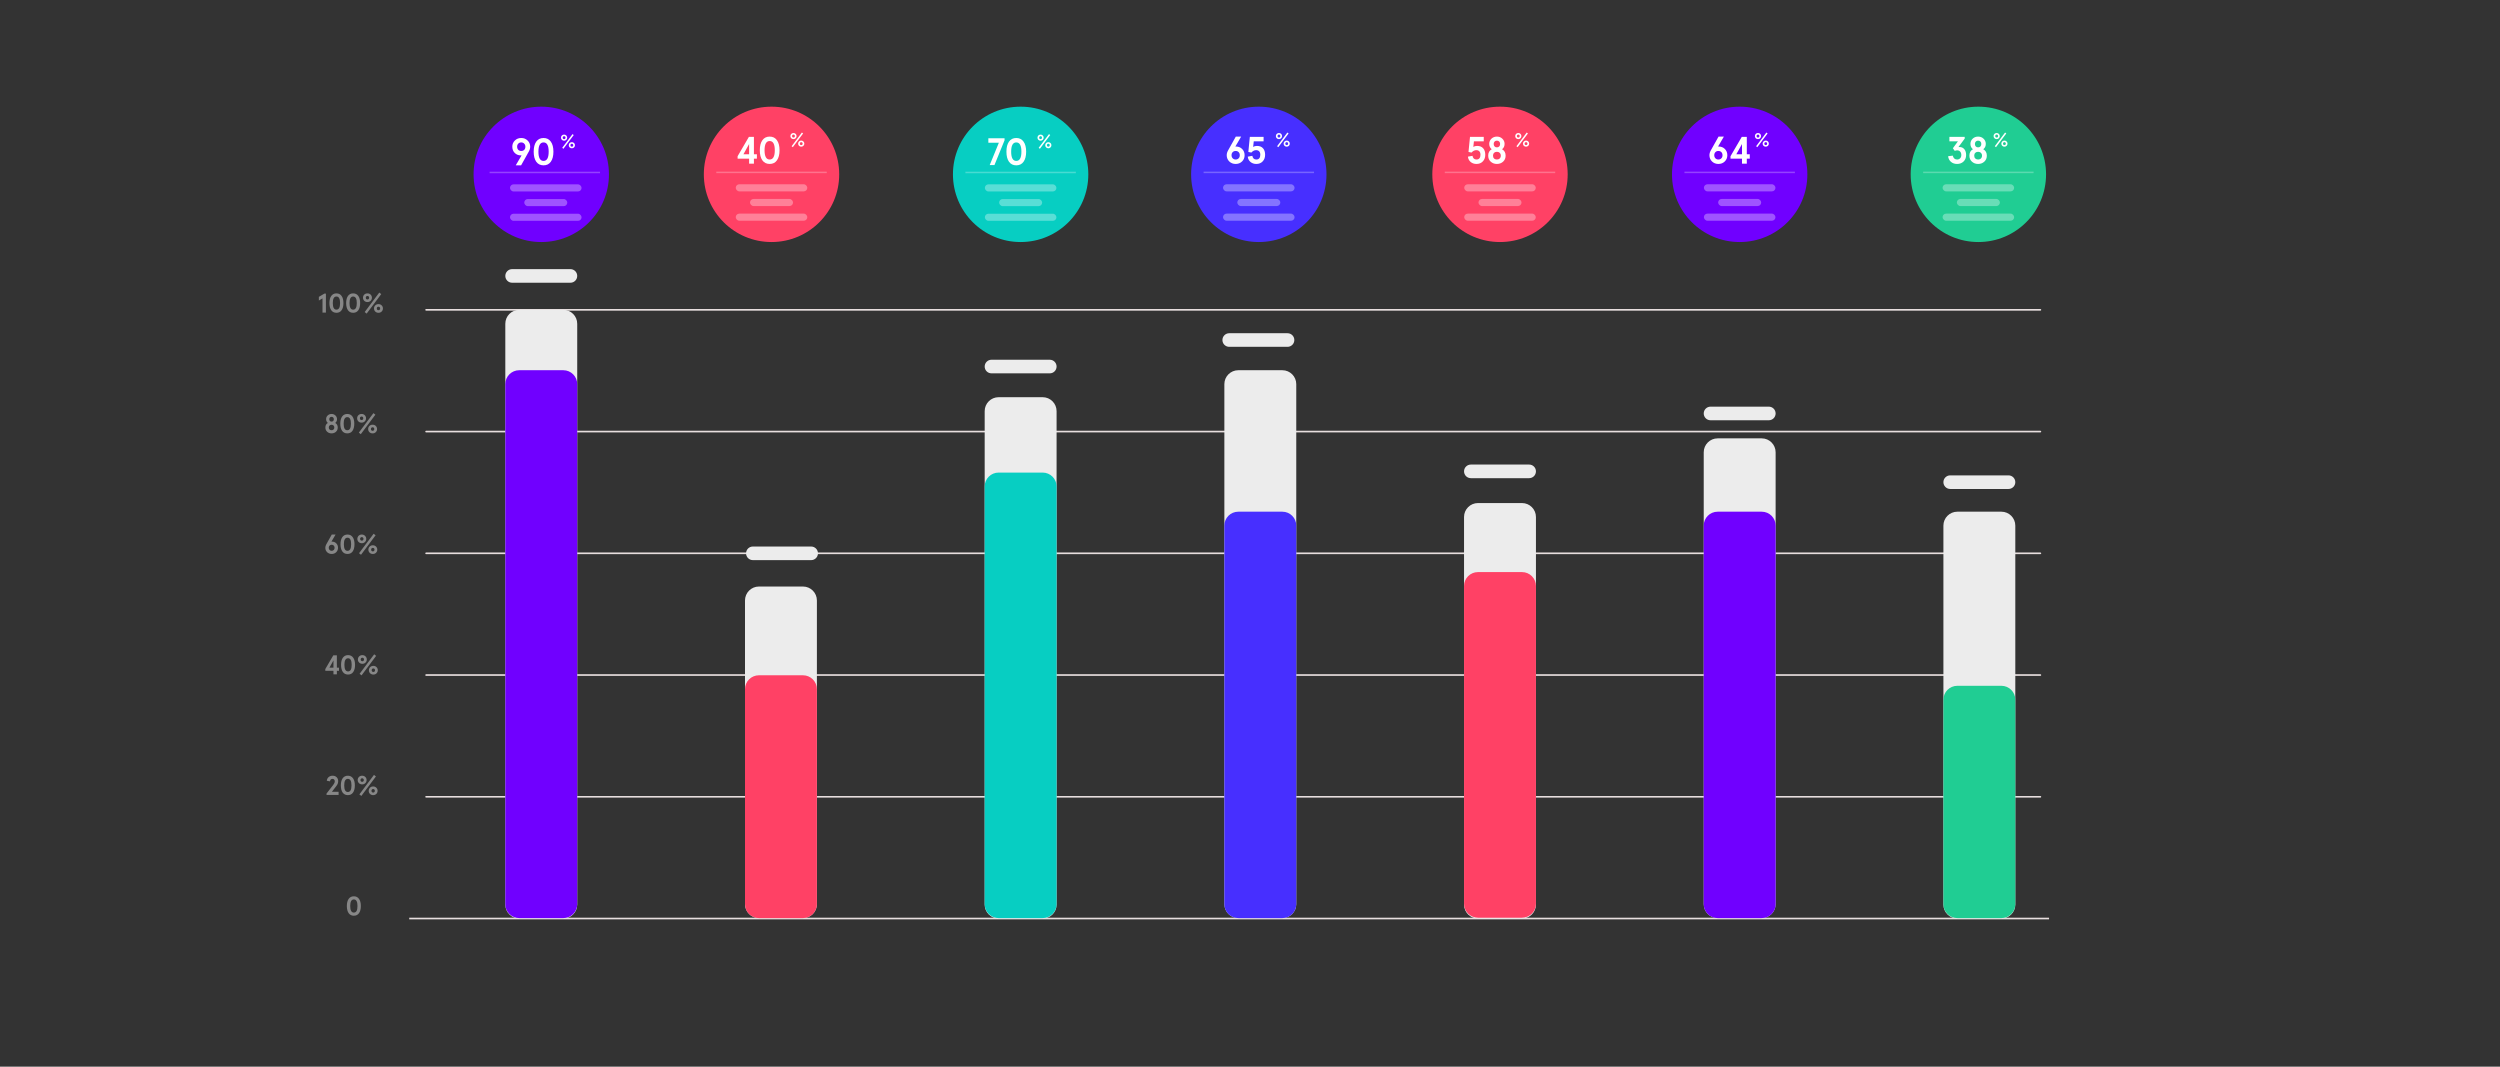 <svg width="375" height="160" viewBox="0 0 375 160" fill="none" xmlns="http://www.w3.org/2000/svg">
<rect x="0" y="0" width="375" height="160" fill="#333333" stroke="none"/>
<mask id="mask0" mask-type="alpha" maskUnits="userSpaceOnUse" x="0" y="-21" width="375" height="181">
<rect y="-21" width="375" height="181" fill="#F5F7F9"/>
</mask>
<g mask="url(#mask0)">
<path d="M63.918 64.738L306.057 64.738" stroke="#E7DEDE" stroke-width="0.248" stroke-linecap="round" stroke-linejoin="round"/>
<path d="M63.918 46.475L306.057 46.475" stroke="#E7DEDE" stroke-width="0.248" stroke-linecap="round" stroke-linejoin="round"/>
<path d="M63.918 82.998L306.056 82.998" stroke="#E7DEDE" stroke-width="0.248" stroke-linecap="round" stroke-linejoin="round"/>
<path d="M63.918 101.258L306.056 101.258" stroke="#E7DEDE" stroke-width="0.248" stroke-linecap="round" stroke-linejoin="round"/>
<path d="M63.918 119.52L306.056 119.52" stroke="#E7DEDE" stroke-width="0.248" stroke-linecap="round" stroke-linejoin="round"/>
<path d="M61.386 137.779L307.358 137.779" stroke="#E7DEDE" stroke-width="0.248" stroke-miterlimit="10"/>
<path d="M75.797 48.566L75.797 135.688C75.797 136.843 76.734 137.779 77.889 137.779L84.492 137.779C85.647 137.779 86.583 136.843 86.583 135.688L86.583 48.566C86.583 47.411 85.647 46.475 84.492 46.475L77.889 46.475C76.734 46.475 75.797 47.411 75.797 48.566Z" fill="#ECECEC"/>
<path d="M85.563 40.369L76.818 40.369C76.254 40.369 75.797 40.826 75.797 41.39C75.797 41.953 76.254 42.41 76.818 42.41L85.563 42.41C86.126 42.41 86.583 41.953 86.583 41.39C86.583 40.826 86.126 40.369 85.563 40.369Z" fill="#ECECEC"/>
<path d="M121.674 81.979L112.929 81.979C112.366 81.979 111.909 82.436 111.909 82.999C111.909 83.563 112.366 84.019 112.929 84.019L121.674 84.019C122.237 84.019 122.694 83.563 122.694 82.999C122.694 82.436 122.237 81.979 121.674 81.979Z" fill="#ECECEC"/>
<path d="M157.467 53.961L148.723 53.961C148.159 53.961 147.702 54.418 147.702 54.981C147.702 55.545 148.159 56.002 148.723 56.002L157.467 56.002C158.031 56.002 158.488 55.545 158.488 54.981C158.488 54.418 158.031 53.961 157.467 53.961Z" fill="#ECECEC"/>
<path d="M193.129 49.984L184.384 49.984C183.821 49.984 183.364 50.441 183.364 51.005C183.364 51.569 183.821 52.025 184.384 52.025L193.129 52.025C193.692 52.025 194.149 51.569 194.149 51.005C194.149 50.441 193.692 49.984 193.129 49.984Z" fill="#ECECEC"/>
<path d="M229.371 69.684L220.627 69.684C220.063 69.684 219.606 70.141 219.606 70.704C219.606 71.268 220.063 71.725 220.627 71.725L229.371 71.725C229.935 71.725 230.392 71.268 230.392 70.704C230.392 70.141 229.935 69.684 229.371 69.684Z" fill="#ECECEC"/>
<path d="M265.324 60.998L256.579 60.998C256.016 60.998 255.559 61.455 255.559 62.019C255.559 62.582 256.016 63.039 256.579 63.039L265.324 63.039C265.887 63.039 266.344 62.582 266.344 62.019C266.344 61.455 265.887 60.998 265.324 60.998Z" fill="#ECECEC"/>
<path d="M301.276 71.305L292.531 71.305C291.968 71.305 291.511 71.762 291.511 72.325C291.511 72.889 291.968 73.346 292.531 73.346L301.276 73.346C301.839 73.346 302.296 72.889 302.296 72.325C302.296 71.762 301.839 71.305 301.276 71.305Z" fill="#ECECEC"/>
<path d="M111.75 90.07L111.75 135.624C111.75 136.779 112.686 137.715 113.841 137.715L120.444 137.715C121.599 137.715 122.535 136.779 122.535 135.624L122.535 90.07C122.535 88.915 121.599 87.979 120.444 87.979L113.841 87.979C112.686 87.979 111.75 88.915 111.75 90.07Z" fill="#ECECEC"/>
<path d="M147.702 61.671L147.702 135.688C147.702 136.843 148.639 137.779 149.794 137.779L156.397 137.779C157.552 137.779 158.488 136.843 158.488 135.688L158.488 61.671C158.488 60.516 157.552 59.58 156.397 59.58L149.794 59.58C148.639 59.58 147.702 60.516 147.702 61.671Z" fill="#ECECEC"/>
<path d="M183.654 57.624L183.654 135.624C183.654 136.779 184.59 137.715 185.745 137.715L192.349 137.715C193.503 137.715 194.44 136.779 194.44 135.624L194.44 57.624C194.44 56.469 193.503 55.533 192.349 55.533L185.745 55.533C184.59 55.533 183.654 56.469 183.654 57.624Z" fill="#ECECEC"/>
<path d="M255.559 67.845L255.559 135.624C255.559 136.779 256.495 137.715 257.65 137.715L264.253 137.715C265.408 137.715 266.344 136.779 266.344 135.624L266.344 67.845C266.344 66.69 265.408 65.754 264.253 65.754L257.65 65.754C256.495 65.754 255.559 66.69 255.559 67.845Z" fill="#ECECEC"/>
<path d="M219.606 77.549L219.606 135.688C219.606 136.843 220.542 137.779 221.697 137.779L228.3 137.779C229.455 137.779 230.392 136.843 230.392 135.688L230.392 77.549C230.392 76.395 229.455 75.458 228.3 75.458L221.697 75.458C220.542 75.458 219.606 76.395 219.606 77.549Z" fill="#ECECEC"/>
<path d="M291.511 78.845L291.511 135.688C291.511 136.843 292.447 137.779 293.602 137.779L300.205 137.779C301.36 137.779 302.296 136.843 302.296 135.688L302.296 78.845C302.296 77.69 301.36 76.754 300.205 76.754L293.602 76.754C292.447 76.754 291.511 77.69 291.511 78.845Z" fill="#ECECEC"/>
<path d="M75.797 57.624L75.797 135.624C75.797 136.779 76.734 137.715 77.889 137.715L84.492 137.715C85.647 137.715 86.583 136.779 86.583 135.624L86.583 57.624C86.583 56.469 85.647 55.533 84.492 55.533L77.889 55.533C76.734 55.533 75.797 56.469 75.797 57.624Z" fill="#7000FF"/>
<path d="M111.75 103.382L111.75 135.624C111.75 136.779 112.686 137.715 113.841 137.715L120.444 137.715C121.599 137.715 122.535 136.779 122.535 135.624L122.535 103.382C122.535 102.227 121.599 101.291 120.444 101.291L113.841 101.291C112.686 101.291 111.75 102.227 111.75 103.382Z" fill="#FF4165"/>
<path d="M147.702 72.977L147.702 135.624C147.702 136.779 148.639 137.715 149.794 137.715L156.397 137.715C157.552 137.715 158.488 136.779 158.488 135.624L158.488 72.977C158.488 71.822 157.552 70.886 156.397 70.886L149.794 70.886C148.639 70.886 147.702 71.822 147.702 72.977Z" fill="#07CEC2"/>
<path d="M183.654 78.845L183.654 135.624C183.654 136.779 184.59 137.715 185.745 137.715L192.349 137.715C193.503 137.715 194.44 136.779 194.44 135.624L194.44 78.845C194.44 77.69 193.503 76.754 192.349 76.754L185.745 76.754C184.59 76.754 183.654 77.69 183.654 78.845Z" fill="#472FFF"/>
<path d="M255.559 78.845L255.559 135.624C255.559 136.779 256.495 137.715 257.65 137.715L264.253 137.715C265.408 137.715 266.344 136.779 266.344 135.624L266.344 78.845C266.344 77.69 265.408 76.754 264.253 76.754L257.65 76.754C256.495 76.754 255.559 77.69 255.559 78.845Z" fill="#7000FF"/>
<path d="M219.606 87.904L219.606 135.565C219.606 136.72 220.542 137.656 221.697 137.656L228.3 137.656C229.455 137.656 230.392 136.72 230.392 135.565L230.392 87.904C230.392 86.749 229.455 85.813 228.3 85.813L221.697 85.813C220.542 85.813 219.606 86.749 219.606 87.904Z" fill="#FF4165"/>
<path d="M291.511 104.96L291.511 135.624C291.511 136.779 292.447 137.715 293.602 137.715L300.205 137.715C301.36 137.715 302.296 136.779 302.296 135.624L302.296 104.96C302.296 103.805 301.36 102.869 300.205 102.869L293.602 102.869C292.447 102.869 291.511 103.805 291.511 104.96Z" fill="#20CD93"/>
<path d="M52.301 136.976C52.119 136.719 52.028 136.36 52.028 135.902C52.028 135.443 52.119 135.087 52.301 134.832C52.486 134.574 52.745 134.445 53.078 134.445C53.412 134.445 53.67 134.574 53.851 134.832C54.036 135.087 54.128 135.443 54.128 135.902C54.128 136.36 54.036 136.719 53.851 136.976C53.67 137.231 53.412 137.359 53.078 137.359C52.745 137.359 52.486 137.231 52.301 136.976ZM53.078 136.887C53.442 136.887 53.623 136.558 53.623 135.902C53.623 135.245 53.442 134.917 53.078 134.917C52.715 134.917 52.533 135.245 52.533 135.902C52.533 136.558 52.715 136.887 53.078 136.887Z" fill="#878787"/>
<path d="M48.978 119.238V119.035L49.996 117.72C50.142 117.533 50.216 117.361 50.216 117.204C50.216 117.087 50.186 116.996 50.126 116.931C50.066 116.863 49.98 116.829 49.866 116.829C49.763 116.829 49.678 116.862 49.613 116.927C49.551 116.992 49.512 117.084 49.495 117.204L49.023 117.114C49.037 116.897 49.124 116.717 49.284 116.573C49.447 116.429 49.645 116.357 49.878 116.357C50.141 116.357 50.349 116.433 50.5 116.585C50.652 116.734 50.728 116.934 50.728 117.183C50.728 117.419 50.647 117.645 50.484 117.859L49.788 118.766H50.789V119.238H48.978ZM51.399 118.888C51.218 118.631 51.127 118.273 51.127 117.814C51.127 117.356 51.218 116.999 51.399 116.744C51.584 116.486 51.843 116.357 52.176 116.357C52.51 116.357 52.768 116.486 52.95 116.744C53.134 116.999 53.226 117.356 53.226 117.814C53.226 118.273 53.134 118.631 52.95 118.888C52.768 119.143 52.51 119.271 52.176 119.271C51.843 119.271 51.584 119.143 51.399 118.888ZM52.176 118.799C52.54 118.799 52.722 118.471 52.722 117.814C52.722 117.158 52.54 116.829 52.176 116.829C51.813 116.829 51.631 117.158 51.631 117.814C51.631 118.471 51.813 118.799 52.176 118.799ZM54.2 119.393L53.907 119.157L56.096 116.235L56.389 116.467L54.2 119.393ZM53.842 117.472C53.717 117.347 53.654 117.193 53.654 117.008C53.654 116.824 53.717 116.669 53.842 116.544C53.969 116.42 54.129 116.357 54.322 116.357C54.514 116.357 54.673 116.42 54.798 116.544C54.925 116.669 54.989 116.824 54.989 117.008C54.989 117.193 54.925 117.347 54.798 117.472C54.673 117.597 54.514 117.659 54.322 117.659C54.129 117.659 53.969 117.597 53.842 117.472ZM54.505 117.2C54.551 117.148 54.574 117.084 54.574 117.008C54.574 116.932 54.551 116.87 54.505 116.821C54.462 116.77 54.401 116.744 54.322 116.744C54.243 116.744 54.181 116.77 54.135 116.821C54.091 116.87 54.07 116.932 54.07 117.008C54.07 117.084 54.091 117.148 54.135 117.2C54.181 117.248 54.243 117.273 54.322 117.273C54.401 117.273 54.462 117.248 54.505 117.2ZM55.494 119.084C55.369 118.959 55.307 118.804 55.307 118.62C55.307 118.435 55.369 118.281 55.494 118.156C55.621 118.031 55.781 117.969 55.974 117.969C56.167 117.969 56.325 118.031 56.45 118.156C56.578 118.281 56.641 118.435 56.641 118.62C56.641 118.804 56.578 118.959 56.45 119.084C56.325 119.208 56.167 119.271 55.974 119.271C55.781 119.271 55.621 119.208 55.494 119.084ZM56.157 118.811C56.203 118.759 56.226 118.696 56.226 118.62C56.226 118.544 56.203 118.481 56.157 118.433C56.114 118.381 56.053 118.355 55.974 118.355C55.895 118.355 55.833 118.381 55.787 118.433C55.743 118.481 55.722 118.544 55.722 118.62C55.722 118.696 55.743 118.759 55.787 118.811C55.833 118.86 55.895 118.884 55.974 118.884C56.053 118.884 56.114 118.86 56.157 118.811Z" fill="#878787"/>
<path d="M50.018 101.15V100.621H48.794V100.361L49.994 98.302H50.531V100.149H50.848V100.621H50.531V101.15H50.018ZM49.416 100.149H50.018V99.063L49.416 100.149ZM51.431 100.8C51.25 100.543 51.159 100.185 51.159 99.726C51.159 99.268 51.25 98.911 51.431 98.656C51.616 98.398 51.875 98.269 52.209 98.269C52.542 98.269 52.8 98.398 52.982 98.656C53.166 98.911 53.258 99.268 53.258 99.726C53.258 100.185 53.166 100.543 52.982 100.8C52.8 101.055 52.542 101.183 52.209 101.183C51.875 101.183 51.616 101.055 51.431 100.8ZM52.209 100.711C52.572 100.711 52.754 100.383 52.754 99.726C52.754 99.07 52.572 98.741 52.209 98.741C51.845 98.741 51.663 99.07 51.663 99.726C51.663 100.383 51.845 100.711 52.209 100.711ZM54.232 101.305L53.939 101.069L56.128 98.147L56.421 98.379L54.232 101.305ZM53.874 99.384C53.749 99.26 53.687 99.105 53.687 98.921C53.687 98.736 53.749 98.581 53.874 98.457C54.001 98.332 54.161 98.269 54.354 98.269C54.547 98.269 54.705 98.332 54.83 98.457C54.958 98.581 55.021 98.736 55.021 98.921C55.021 99.105 54.958 99.26 54.83 99.384C54.705 99.509 54.547 99.572 54.354 99.572C54.161 99.572 54.001 99.509 53.874 99.384ZM54.537 99.112C54.583 99.06 54.606 98.996 54.606 98.921C54.606 98.844 54.583 98.782 54.537 98.733C54.494 98.682 54.433 98.656 54.354 98.656C54.275 98.656 54.213 98.682 54.167 98.733C54.123 98.782 54.102 98.844 54.102 98.921C54.102 98.996 54.123 99.06 54.167 99.112C54.213 99.161 54.275 99.185 54.354 99.185C54.433 99.185 54.494 99.161 54.537 99.112ZM55.526 100.996C55.401 100.871 55.339 100.716 55.339 100.532C55.339 100.347 55.401 100.193 55.526 100.068C55.653 99.943 55.813 99.881 56.006 99.881C56.199 99.881 56.357 99.943 56.482 100.068C56.61 100.193 56.673 100.347 56.673 100.532C56.673 100.716 56.61 100.871 56.482 100.996C56.357 101.121 56.199 101.183 56.006 101.183C55.813 101.183 55.653 101.121 55.526 100.996ZM56.189 100.723C56.235 100.672 56.258 100.608 56.258 100.532C56.258 100.456 56.235 100.394 56.189 100.345C56.146 100.293 56.085 100.267 56.006 100.267C55.927 100.267 55.865 100.293 55.819 100.345C55.776 100.394 55.754 100.456 55.754 100.532C55.754 100.608 55.776 100.672 55.819 100.723C55.865 100.772 55.927 100.796 56.006 100.796C56.085 100.796 56.146 100.772 56.189 100.723Z" fill="#878787"/>
<path d="M48.798 82.167C48.798 81.999 48.844 81.832 48.936 81.667L49.766 80.181H50.336L49.717 81.24H49.782C50.045 81.24 50.264 81.326 50.437 81.5C50.614 81.674 50.702 81.896 50.702 82.167C50.702 82.43 50.611 82.651 50.429 82.831C50.248 83.007 50.021 83.095 49.75 83.095C49.481 83.095 49.255 83.007 49.07 82.831C48.888 82.651 48.798 82.43 48.798 82.167ZM50.189 82.167C50.189 82.029 50.148 81.919 50.067 81.838C49.986 81.754 49.88 81.712 49.75 81.712C49.62 81.712 49.514 81.754 49.432 81.838C49.351 81.919 49.31 82.029 49.31 82.167C49.31 82.3 49.352 82.41 49.436 82.497C49.52 82.581 49.625 82.623 49.75 82.623C49.874 82.623 49.979 82.581 50.063 82.497C50.147 82.413 50.189 82.303 50.189 82.167ZM51.348 82.713C51.166 82.455 51.075 82.097 51.075 81.638C51.075 81.18 51.166 80.823 51.348 80.568C51.532 80.31 51.791 80.181 52.125 80.181C52.459 80.181 52.717 80.31 52.898 80.568C53.083 80.823 53.175 81.18 53.175 81.638C53.175 82.097 53.083 82.455 52.898 82.713C52.717 82.968 52.459 83.095 52.125 83.095C51.791 83.095 51.532 82.968 51.348 82.713ZM52.125 82.623C52.489 82.623 52.67 82.295 52.67 81.638C52.67 80.982 52.489 80.653 52.125 80.653C51.762 80.653 51.58 80.982 51.58 81.638C51.58 82.295 51.762 82.623 52.125 82.623ZM54.148 83.217L53.855 82.981L56.045 80.059L56.338 80.291L54.148 83.217ZM53.79 81.296C53.666 81.172 53.603 81.017 53.603 80.833C53.603 80.648 53.666 80.493 53.79 80.369C53.918 80.244 54.078 80.181 54.27 80.181C54.463 80.181 54.622 80.244 54.747 80.369C54.874 80.493 54.938 80.648 54.938 80.833C54.938 81.017 54.874 81.172 54.747 81.296C54.622 81.421 54.463 81.484 54.27 81.484C54.078 81.484 53.918 81.421 53.79 81.296ZM54.454 81.024C54.5 80.972 54.523 80.909 54.523 80.833C54.523 80.757 54.5 80.694 54.454 80.645C54.41 80.594 54.349 80.568 54.27 80.568C54.192 80.568 54.129 80.594 54.083 80.645C54.04 80.694 54.018 80.757 54.018 80.833C54.018 80.909 54.04 80.972 54.083 81.024C54.129 81.073 54.192 81.097 54.27 81.097C54.349 81.097 54.41 81.073 54.454 81.024ZM55.442 82.908C55.318 82.783 55.255 82.629 55.255 82.444C55.255 82.26 55.318 82.105 55.442 81.98C55.57 81.855 55.73 81.793 55.923 81.793C56.115 81.793 56.274 81.855 56.399 81.98C56.526 82.105 56.59 82.26 56.59 82.444C56.59 82.629 56.526 82.783 56.399 82.908C56.274 83.033 56.115 83.095 55.923 83.095C55.73 83.095 55.57 83.033 55.442 82.908ZM56.106 82.635C56.152 82.584 56.175 82.52 56.175 82.444C56.175 82.368 56.152 82.306 56.106 82.257C56.062 82.205 56.001 82.18 55.923 82.18C55.844 82.18 55.782 82.205 55.735 82.257C55.692 82.306 55.67 82.368 55.67 82.444C55.67 82.52 55.692 82.584 55.735 82.635C55.782 82.684 55.844 82.709 55.923 82.709C56.001 82.709 56.062 82.684 56.106 82.635Z" fill="#878787"/>
<path d="M48.806 64.124C48.806 63.807 48.931 63.579 49.18 63.441C49.004 63.3 48.916 63.11 48.916 62.871C48.916 62.657 48.993 62.473 49.148 62.322C49.305 62.17 49.5 62.094 49.733 62.094C49.967 62.094 50.161 62.17 50.315 62.322C50.473 62.473 50.551 62.657 50.551 62.871C50.551 63.112 50.462 63.302 50.283 63.441C50.535 63.582 50.661 63.809 50.661 64.124C50.661 64.387 50.572 64.6 50.393 64.763C50.214 64.926 49.994 65.007 49.733 65.007C49.473 65.007 49.253 64.926 49.074 64.763C48.895 64.6 48.806 64.387 48.806 64.124ZM50.075 62.879C50.075 62.773 50.044 62.688 49.982 62.623C49.919 62.557 49.837 62.525 49.733 62.525C49.63 62.525 49.548 62.557 49.485 62.623C49.423 62.688 49.392 62.773 49.392 62.879C49.392 62.987 49.423 63.076 49.485 63.144C49.548 63.209 49.63 63.241 49.733 63.241C49.837 63.241 49.919 63.209 49.982 63.144C50.044 63.076 50.075 62.987 50.075 62.879ZM50.031 64.425C50.109 64.349 50.148 64.249 50.148 64.124C50.148 63.999 50.109 63.9 50.031 63.827C49.955 63.751 49.855 63.713 49.733 63.713C49.611 63.713 49.511 63.751 49.432 63.827C49.356 63.9 49.318 63.999 49.318 64.124C49.318 64.249 49.356 64.349 49.432 64.425C49.511 64.499 49.611 64.535 49.733 64.535C49.855 64.535 49.955 64.499 50.031 64.425ZM51.316 64.625C51.134 64.367 51.044 64.009 51.044 63.55C51.044 63.092 51.134 62.735 51.316 62.48C51.501 62.222 51.76 62.094 52.093 62.094C52.427 62.094 52.685 62.222 52.867 62.48C53.051 62.735 53.143 63.092 53.143 63.55C53.143 64.009 53.051 64.367 52.867 64.625C52.685 64.88 52.427 65.007 52.093 65.007C51.76 65.007 51.501 64.88 51.316 64.625ZM52.093 64.535C52.457 64.535 52.639 64.207 52.639 63.55C52.639 62.894 52.457 62.566 52.093 62.566C51.73 62.566 51.548 62.894 51.548 63.55C51.548 64.207 51.73 64.535 52.093 64.535ZM54.117 65.129L53.824 64.893L56.013 61.971L56.306 62.203L54.117 65.129ZM53.758 63.209C53.634 63.084 53.571 62.929 53.571 62.745C53.571 62.56 53.634 62.406 53.758 62.281C53.886 62.156 54.046 62.094 54.239 62.094C54.431 62.094 54.59 62.156 54.715 62.281C54.842 62.406 54.906 62.56 54.906 62.745C54.906 62.929 54.842 63.084 54.715 63.209C54.59 63.333 54.431 63.396 54.239 63.396C54.046 63.396 53.886 63.333 53.758 63.209ZM54.422 62.936C54.468 62.884 54.491 62.821 54.491 62.745C54.491 62.669 54.468 62.606 54.422 62.557C54.378 62.506 54.317 62.48 54.239 62.48C54.16 62.48 54.098 62.506 54.051 62.557C54.008 62.606 53.986 62.669 53.986 62.745C53.986 62.821 54.008 62.884 54.051 62.936C54.098 62.985 54.16 63.009 54.239 63.009C54.317 63.009 54.378 62.985 54.422 62.936ZM55.411 64.82C55.286 64.695 55.224 64.541 55.224 64.356C55.224 64.172 55.286 64.017 55.411 63.892C55.538 63.767 55.698 63.705 55.891 63.705C56.083 63.705 56.242 63.767 56.367 63.892C56.494 64.017 56.558 64.172 56.558 64.356C56.558 64.541 56.494 64.695 56.367 64.82C56.242 64.945 56.083 65.007 55.891 65.007C55.698 65.007 55.538 64.945 55.411 64.82ZM56.074 64.547C56.12 64.496 56.143 64.432 56.143 64.356C56.143 64.28 56.12 64.218 56.074 64.169C56.031 64.117 55.969 64.092 55.891 64.092C55.812 64.092 55.75 64.117 55.704 64.169C55.66 64.218 55.639 64.28 55.639 64.356C55.639 64.432 55.66 64.496 55.704 64.547C55.75 64.596 55.812 64.621 55.891 64.621C55.969 64.621 56.031 64.596 56.074 64.547Z" fill="#878787"/>
<path d="M48.375 46.887V44.755L47.829 45.08V44.527L48.664 44.038H48.887V46.887H48.375ZM49.688 46.537C49.506 46.279 49.415 45.921 49.415 45.462C49.415 45.004 49.506 44.647 49.688 44.392C49.872 44.135 50.132 44.006 50.465 44.006C50.799 44.006 51.057 44.135 51.238 44.392C51.423 44.647 51.515 45.004 51.515 45.462C51.515 45.921 51.423 46.279 51.238 46.537C51.057 46.792 50.799 46.919 50.465 46.919C50.132 46.919 49.872 46.792 49.688 46.537ZM50.465 46.447C50.829 46.447 51.011 46.119 51.011 45.462C51.011 44.806 50.829 44.478 50.465 44.478C50.102 44.478 49.92 44.806 49.92 45.462C49.92 46.119 50.102 46.447 50.465 46.447ZM52.196 46.537C52.014 46.279 51.923 45.921 51.923 45.462C51.923 45.004 52.014 44.647 52.196 44.392C52.38 44.135 52.639 44.006 52.973 44.006C53.306 44.006 53.564 44.135 53.746 44.392C53.93 44.647 54.023 45.004 54.023 45.462C54.023 45.921 53.93 46.279 53.746 46.537C53.564 46.792 53.306 46.919 52.973 46.919C52.639 46.919 52.38 46.792 52.196 46.537ZM52.973 46.447C53.336 46.447 53.518 46.119 53.518 45.462C53.518 44.806 53.336 44.478 52.973 44.478C52.609 44.478 52.427 44.806 52.427 45.462C52.427 46.119 52.609 46.447 52.973 46.447ZM54.996 47.041L54.703 46.805L56.892 43.884L57.185 44.116L54.996 47.041ZM54.638 45.121C54.513 44.996 54.451 44.841 54.451 44.657C54.451 44.472 54.513 44.318 54.638 44.193C54.765 44.068 54.925 44.006 55.118 44.006C55.311 44.006 55.469 44.068 55.594 44.193C55.722 44.318 55.785 44.472 55.785 44.657C55.785 44.841 55.722 44.996 55.594 45.121C55.469 45.245 55.311 45.308 55.118 45.308C54.925 45.308 54.765 45.245 54.638 45.121ZM55.301 44.848C55.347 44.797 55.37 44.733 55.37 44.657C55.37 44.581 55.347 44.518 55.301 44.47C55.258 44.418 55.197 44.392 55.118 44.392C55.039 44.392 54.977 44.418 54.931 44.47C54.887 44.518 54.866 44.581 54.866 44.657C54.866 44.733 54.887 44.797 54.931 44.848C54.977 44.897 55.039 44.921 55.118 44.921C55.197 44.921 55.258 44.897 55.301 44.848ZM56.29 46.732C56.165 46.607 56.103 46.453 56.103 46.268C56.103 46.084 56.165 45.929 56.29 45.804C56.417 45.679 56.578 45.617 56.77 45.617C56.963 45.617 57.121 45.679 57.246 45.804C57.374 45.929 57.437 46.084 57.437 46.268C57.437 46.453 57.374 46.607 57.246 46.732C57.121 46.857 56.963 46.919 56.77 46.919C56.578 46.919 56.417 46.857 56.29 46.732ZM56.953 46.459C56.999 46.408 57.022 46.344 57.022 46.268C57.022 46.192 56.999 46.13 56.953 46.081C56.91 46.029 56.849 46.004 56.77 46.004C56.691 46.004 56.629 46.029 56.583 46.081C56.539 46.13 56.518 46.192 56.518 46.268C56.518 46.344 56.539 46.408 56.583 46.459C56.629 46.508 56.691 46.533 56.77 46.533C56.849 46.533 56.91 46.508 56.953 46.459Z" fill="#878787"/>
<circle cx="81.19" cy="26.153" r="10.153" fill="#7000FF"/>
<circle cx="115.728" cy="26.153" r="10.153" fill="#FF4165"/>
<circle cx="153.095" cy="26.153" r="10.153" fill="#07CEC2"/>
<circle cx="188.82" cy="26.153" r="10.153" fill="#472FFF"/>
<circle cx="224.999" cy="26.153" r="10.153" fill="#FF4165"/>
<circle cx="260.951" cy="26.153" r="10.153" fill="#7000FF"/>
<circle cx="296.755" cy="26.153" r="10.153" fill="#20CD93"/>
<path d="M233.281 25.859L216.716 25.859" stroke="white" stroke-opacity="0.26" stroke-width="0.226"/>
<path d="M269.234 25.859L252.669 25.859" stroke="white" stroke-opacity="0.26" stroke-width="0.226"/>
<path d="M305.037 25.859L288.472 25.859" stroke="white" stroke-opacity="0.26" stroke-width="0.226"/>
<path d="M124.011 25.859L107.446 25.859" stroke="white" stroke-opacity="0.26" stroke-width="0.226"/>
<path d="M197.103 25.859L180.538 25.859" stroke="white" stroke-opacity="0.26" stroke-width="0.226"/>
<path d="M161.377 25.871L144.812 25.871" stroke="white" stroke-opacity="0.26" stroke-width="0.226"/>
<path d="M90.001 25.871L73.436 25.871" stroke="white" stroke-opacity="0.26" stroke-width="0.226"/>
<rect x="219.631" y="27.639" width="10.736" height="1.067" rx="0.534" fill="white" fill-opacity="0.33"/>
<rect x="219.631" y="32.043" width="10.736" height="1.067" rx="0.534" fill="white" fill-opacity="0.33"/>
<rect x="221.771" y="29.842" width="6.456" height="1.067" rx="0.534" fill="white" fill-opacity="0.33"/>
<rect x="255.583" y="27.639" width="10.736" height="1.067" rx="0.534" fill="white" fill-opacity="0.33"/>
<rect x="255.583" y="32.043" width="10.736" height="1.067" rx="0.534" fill="white" fill-opacity="0.33"/>
<rect x="257.723" y="29.842" width="6.456" height="1.067" rx="0.534" fill="white" fill-opacity="0.33"/>
<rect x="291.386" y="27.639" width="10.736" height="1.067" rx="0.534" fill="white" fill-opacity="0.33"/>
<rect x="291.386" y="32.043" width="10.736" height="1.067" rx="0.534" fill="white" fill-opacity="0.33"/>
<rect x="293.527" y="29.842" width="6.456" height="1.067" rx="0.534" fill="white" fill-opacity="0.33"/>
<rect x="110.36" y="27.639" width="10.736" height="1.067" rx="0.534" fill="white" fill-opacity="0.33"/>
<rect x="110.36" y="32.043" width="10.736" height="1.067" rx="0.534" fill="white" fill-opacity="0.33"/>
<rect x="112.5" y="29.842" width="6.456" height="1.067" rx="0.534" fill="white" fill-opacity="0.33"/>
<rect x="183.452" y="27.639" width="10.736" height="1.067" rx="0.534" fill="white" fill-opacity="0.33"/>
<rect x="183.452" y="32.043" width="10.736" height="1.067" rx="0.534" fill="white" fill-opacity="0.33"/>
<rect x="185.592" y="29.842" width="6.456" height="1.067" rx="0.534" fill="white" fill-opacity="0.33"/>
<rect x="147.727" y="27.652" width="10.736" height="1.067" rx="0.534" fill="white" fill-opacity="0.33"/>
<rect x="147.727" y="32.057" width="10.736" height="1.067" rx="0.534" fill="white" fill-opacity="0.33"/>
<rect x="149.867" y="29.855" width="6.456" height="1.067" rx="0.534" fill="white" fill-opacity="0.33"/>
<rect x="76.498" y="27.652" width="10.736" height="1.067" rx="0.534" fill="white" fill-opacity="0.33"/>
<rect x="76.498" y="32.057" width="10.736" height="1.067" rx="0.534" fill="white" fill-opacity="0.33"/>
<rect x="78.638" y="29.855" width="6.456" height="1.067" rx="0.534" fill="white" fill-opacity="0.33"/>
<path d="M220.189 23.498L220.871 23.372C220.944 23.743 221.144 23.928 221.473 23.928C221.668 23.928 221.815 23.867 221.914 23.744C222.018 23.622 222.069 23.446 222.069 23.217C222.069 22.992 222.014 22.82 221.903 22.701C221.796 22.583 221.641 22.524 221.439 22.524C221.183 22.524 220.946 22.644 220.728 22.885L220.275 22.793L220.499 20.535L222.562 20.535V21.2H221.089L220.997 22.037C221.165 21.937 221.355 21.887 221.565 21.887C221.962 21.887 222.266 22.006 222.476 22.243C222.686 22.476 222.791 22.801 222.791 23.217C222.791 23.622 222.669 23.953 222.425 24.209C222.184 24.465 221.867 24.593 221.473 24.593C221.129 24.593 220.837 24.493 220.596 24.295C220.359 24.092 220.224 23.827 220.189 23.498ZM223.229 23.349C223.229 22.902 223.405 22.581 223.756 22.386C223.508 22.187 223.384 21.92 223.384 21.584C223.384 21.282 223.493 21.024 223.71 20.81C223.932 20.596 224.207 20.489 224.536 20.489C224.864 20.489 225.137 20.596 225.355 20.81C225.577 21.024 225.688 21.282 225.688 21.584C225.688 21.924 225.562 22.191 225.309 22.386C225.665 22.585 225.842 22.906 225.842 23.349C225.842 23.72 225.716 24.02 225.464 24.249C225.212 24.478 224.902 24.593 224.536 24.593C224.169 24.593 223.859 24.478 223.607 24.249C223.355 24.02 223.229 23.72 223.229 23.349ZM225.017 21.595C225.017 21.446 224.973 21.326 224.885 21.234C224.797 21.142 224.681 21.096 224.536 21.096C224.39 21.096 224.274 21.142 224.186 21.234C224.098 21.326 224.054 21.446 224.054 21.595C224.054 21.748 224.098 21.872 224.186 21.968C224.274 22.059 224.39 22.105 224.536 22.105C224.681 22.105 224.797 22.059 224.885 21.968C224.973 21.872 225.017 21.748 225.017 21.595ZM224.954 23.773C225.065 23.666 225.12 23.525 225.12 23.349C225.12 23.173 225.065 23.034 224.954 22.931C224.847 22.824 224.708 22.77 224.536 22.77C224.364 22.77 224.222 22.824 224.112 22.931C224.005 23.034 223.951 23.173 223.951 23.349C223.951 23.525 224.005 23.666 224.112 23.773C224.222 23.876 224.364 23.928 224.536 23.928C224.708 23.928 224.847 23.876 224.954 23.773Z" fill="white"/>
<path d="M227.644 22.078L227.464 21.932L229.009 19.877L229.189 20.02L227.644 22.078ZM227.412 20.737C227.324 20.649 227.281 20.54 227.281 20.41C227.281 20.28 227.324 20.171 227.412 20.083C227.502 19.995 227.613 19.951 227.745 19.951C227.877 19.951 227.986 19.995 228.074 20.083C228.164 20.171 228.209 20.28 228.209 20.41C228.209 20.54 228.164 20.649 228.074 20.737C227.986 20.825 227.877 20.869 227.745 20.869C227.613 20.869 227.502 20.825 227.412 20.737ZM227.897 20.57C227.937 20.529 227.957 20.475 227.957 20.41C227.957 20.345 227.937 20.293 227.897 20.252C227.858 20.21 227.808 20.189 227.745 20.189C227.682 20.189 227.63 20.21 227.59 20.252C227.552 20.293 227.533 20.345 227.533 20.41C227.533 20.475 227.552 20.529 227.59 20.57C227.63 20.611 227.682 20.631 227.745 20.631C227.808 20.631 227.858 20.611 227.897 20.57ZM228.576 21.872C228.488 21.784 228.444 21.675 228.444 21.545C228.444 21.415 228.488 21.306 228.576 21.218C228.666 21.13 228.776 21.086 228.908 21.086C229.04 21.086 229.15 21.13 229.238 21.218C229.328 21.306 229.373 21.415 229.373 21.545C229.373 21.675 229.328 21.784 229.238 21.872C229.15 21.959 229.04 22.003 228.908 22.003C228.776 22.003 228.666 21.959 228.576 21.872ZM229.06 21.705C229.1 21.663 229.12 21.61 229.12 21.545C229.12 21.48 229.1 21.427 229.06 21.387C229.022 21.345 228.971 21.324 228.908 21.324C228.845 21.324 228.794 21.345 228.754 21.387C228.715 21.427 228.696 21.48 228.696 21.545C228.696 21.61 228.715 21.663 228.754 21.705C228.794 21.745 228.845 21.765 228.908 21.765C228.971 21.765 229.022 21.745 229.06 21.705Z" fill="white"/>
<path d="M256.417 23.286C256.417 23.049 256.482 22.814 256.612 22.581L257.781 20.489H258.583L257.712 21.979H257.804C258.175 21.979 258.482 22.101 258.727 22.346C258.975 22.59 259.099 22.904 259.099 23.286C259.099 23.657 258.971 23.968 258.715 24.22C258.459 24.468 258.14 24.593 257.758 24.593C257.38 24.593 257.061 24.468 256.801 24.22C256.545 23.968 256.417 23.657 256.417 23.286ZM258.377 23.286C258.377 23.091 258.32 22.936 258.205 22.822C258.09 22.703 257.941 22.644 257.758 22.644C257.575 22.644 257.426 22.703 257.311 22.822C257.196 22.936 257.139 23.091 257.139 23.286C257.139 23.473 257.198 23.628 257.317 23.75C257.435 23.869 257.582 23.928 257.758 23.928C257.934 23.928 258.081 23.869 258.199 23.75C258.318 23.632 258.377 23.477 258.377 23.286ZM261.299 24.547V23.802H259.574V23.435L261.264 20.535L262.021 20.535V23.137H262.468V23.802H262.021V24.547L261.299 24.547ZM260.45 23.137H261.299V21.607L260.45 23.137Z" fill="white"/>
<path d="M263.597 22.078L263.416 21.932L264.961 19.877L265.141 20.02L263.597 22.078ZM263.365 20.737C263.277 20.649 263.233 20.54 263.233 20.41C263.233 20.28 263.277 20.171 263.365 20.083C263.454 19.995 263.565 19.951 263.697 19.951C263.829 19.951 263.939 19.995 264.027 20.083C264.116 20.171 264.161 20.28 264.161 20.41C264.161 20.54 264.116 20.649 264.027 20.737C263.939 20.825 263.829 20.869 263.697 20.869C263.565 20.869 263.454 20.825 263.365 20.737ZM263.849 20.57C263.889 20.529 263.909 20.475 263.909 20.41C263.909 20.345 263.889 20.293 263.849 20.252C263.811 20.21 263.76 20.189 263.697 20.189C263.634 20.189 263.582 20.21 263.542 20.252C263.504 20.293 263.485 20.345 263.485 20.41C263.485 20.475 263.504 20.529 263.542 20.57C263.582 20.611 263.634 20.631 263.697 20.631C263.76 20.631 263.811 20.611 263.849 20.57ZM264.528 21.872C264.44 21.784 264.396 21.675 264.396 21.545C264.396 21.415 264.44 21.306 264.528 21.218C264.618 21.13 264.729 21.086 264.861 21.086C264.992 21.086 265.102 21.13 265.19 21.218C265.28 21.306 265.325 21.415 265.325 21.545C265.325 21.675 265.28 21.784 265.19 21.872C265.102 21.959 264.992 22.003 264.861 22.003C264.729 22.003 264.618 21.959 264.528 21.872ZM265.012 21.705C265.053 21.663 265.073 21.61 265.073 21.545C265.073 21.48 265.053 21.427 265.012 21.387C264.974 21.345 264.924 21.324 264.861 21.324C264.798 21.324 264.746 21.345 264.706 21.387C264.668 21.427 264.649 21.48 264.649 21.545C264.649 21.61 264.668 21.663 264.706 21.705C264.746 21.745 264.798 21.765 264.861 21.765C264.924 21.765 264.974 21.745 265.012 21.705Z" fill="white"/>
<path d="M292.22 23.435L292.913 23.343C293.009 23.733 293.224 23.928 293.561 23.928C293.748 23.928 293.901 23.867 294.019 23.744C294.138 23.622 294.197 23.46 294.197 23.257C294.197 23.036 294.14 22.864 294.025 22.741C293.91 22.615 293.757 22.552 293.566 22.552C293.44 22.552 293.324 22.581 293.217 22.638L292.93 22.237L293.687 21.2L292.409 21.2V20.535L294.707 20.535V20.787L293.761 22.065C293.853 22.058 293.907 22.054 293.922 22.054C294.227 22.054 294.47 22.163 294.65 22.38C294.829 22.598 294.919 22.887 294.919 23.246C294.919 23.651 294.791 23.977 294.535 24.226C294.279 24.471 293.954 24.593 293.561 24.593C293.194 24.593 292.886 24.486 292.638 24.272C292.393 24.054 292.254 23.775 292.22 23.435ZM295.41 23.349C295.41 22.902 295.586 22.581 295.938 22.386C295.689 22.187 295.565 21.92 295.565 21.584C295.565 21.282 295.674 21.024 295.892 20.81C296.113 20.596 296.388 20.489 296.717 20.489C297.046 20.489 297.319 20.596 297.537 20.81C297.758 21.024 297.869 21.282 297.869 21.584C297.869 21.924 297.743 22.191 297.491 22.386C297.846 22.585 298.024 22.906 298.024 23.349C298.024 23.72 297.898 24.02 297.645 24.249C297.393 24.478 297.084 24.593 296.717 24.593C296.35 24.593 296.041 24.478 295.788 24.249C295.536 24.02 295.41 23.72 295.41 23.349ZM297.198 21.595C297.198 21.446 297.154 21.326 297.067 21.234C296.979 21.142 296.862 21.096 296.717 21.096C296.572 21.096 296.455 21.142 296.367 21.234C296.279 21.326 296.236 21.446 296.236 21.595C296.236 21.748 296.279 21.872 296.367 21.968C296.455 22.059 296.572 22.105 296.717 22.105C296.862 22.105 296.979 22.059 297.067 21.968C297.154 21.872 297.198 21.748 297.198 21.595ZM297.135 23.773C297.246 23.666 297.302 23.525 297.302 23.349C297.302 23.173 297.246 23.034 297.135 22.931C297.028 22.824 296.889 22.77 296.717 22.77C296.545 22.77 296.404 22.824 296.293 22.931C296.186 23.034 296.132 23.173 296.132 23.349C296.132 23.525 296.186 23.666 296.293 23.773C296.404 23.876 296.545 23.928 296.717 23.928C296.889 23.928 297.028 23.876 297.135 23.773Z" fill="white"/>
<path d="M299.399 22.078L299.219 21.932L300.763 19.877L300.944 20.02L299.399 22.078ZM299.167 20.737C299.079 20.649 299.035 20.54 299.035 20.41C299.035 20.28 299.079 20.171 299.167 20.083C299.257 19.995 299.368 19.951 299.499 19.951C299.631 19.951 299.741 19.995 299.829 20.083C299.919 20.171 299.964 20.28 299.964 20.41C299.964 20.54 299.919 20.649 299.829 20.737C299.741 20.825 299.631 20.869 299.499 20.869C299.368 20.869 299.257 20.825 299.167 20.737ZM299.651 20.57C299.691 20.529 299.712 20.475 299.712 20.41C299.712 20.345 299.691 20.293 299.651 20.252C299.613 20.21 299.563 20.189 299.499 20.189C299.436 20.189 299.385 20.21 299.345 20.252C299.307 20.293 299.287 20.345 299.287 20.41C299.287 20.475 299.307 20.529 299.345 20.57C299.385 20.611 299.436 20.631 299.499 20.631C299.563 20.631 299.613 20.611 299.651 20.57ZM300.331 21.872C300.243 21.784 300.199 21.675 300.199 21.545C300.199 21.415 300.243 21.306 300.331 21.218C300.42 21.13 300.531 21.086 300.663 21.086C300.795 21.086 300.905 21.13 300.993 21.218C301.082 21.306 301.127 21.415 301.127 21.545C301.127 21.675 301.082 21.784 300.993 21.872C300.905 21.959 300.795 22.003 300.663 22.003C300.531 22.003 300.42 21.959 300.331 21.872ZM300.815 21.705C300.855 21.663 300.875 21.61 300.875 21.545C300.875 21.48 300.855 21.427 300.815 21.387C300.777 21.345 300.726 21.324 300.663 21.324C300.6 21.324 300.548 21.345 300.508 21.387C300.47 21.427 300.451 21.48 300.451 21.545C300.451 21.61 300.47 21.663 300.508 21.705C300.548 21.745 300.6 21.765 300.663 21.765C300.726 21.765 300.777 21.745 300.815 21.705Z" fill="white"/>
<path d="M112.366 24.547V23.802L110.641 23.802V23.435L112.331 20.535H113.088V23.137L113.535 23.137V23.802L113.088 23.802V24.547H112.366ZM111.518 23.137L112.366 23.137V21.607L111.518 23.137ZM114.356 24.054C114.1 23.691 113.972 23.187 113.972 22.541C113.972 21.895 114.1 21.393 114.356 21.034C114.616 20.671 114.981 20.489 115.451 20.489C115.921 20.489 116.284 20.671 116.54 21.034C116.8 21.393 116.93 21.895 116.93 22.541C116.93 23.187 116.8 23.691 116.54 24.054C116.284 24.413 115.921 24.593 115.451 24.593C114.981 24.593 114.616 24.413 114.356 24.054ZM115.451 23.928C115.963 23.928 116.219 23.465 116.219 22.541C116.219 21.616 115.963 21.154 115.451 21.154C114.939 21.154 114.683 21.616 114.683 22.541C114.683 23.465 114.939 23.928 115.451 23.928Z" fill="white"/>
<path d="M118.921 22.078L118.74 21.932L120.285 19.877L120.465 20.02L118.921 22.078ZM118.688 20.737C118.601 20.649 118.557 20.54 118.557 20.41C118.557 20.28 118.601 20.171 118.688 20.083C118.778 19.995 118.889 19.951 119.021 19.951C119.153 19.951 119.263 19.995 119.35 20.083C119.44 20.171 119.485 20.28 119.485 20.41C119.485 20.54 119.44 20.649 119.35 20.737C119.263 20.825 119.153 20.869 119.021 20.869C118.889 20.869 118.778 20.825 118.688 20.737ZM119.173 20.57C119.213 20.529 119.233 20.475 119.233 20.41C119.233 20.345 119.213 20.293 119.173 20.252C119.135 20.21 119.084 20.189 119.021 20.189C118.958 20.189 118.906 20.21 118.866 20.252C118.828 20.293 118.809 20.345 118.809 20.41C118.809 20.475 118.828 20.529 118.866 20.57C118.906 20.611 118.958 20.631 119.021 20.631C119.084 20.631 119.135 20.611 119.173 20.57ZM119.852 21.872C119.764 21.784 119.72 21.675 119.72 21.545C119.72 21.415 119.764 21.306 119.852 21.218C119.942 21.13 120.053 21.086 120.184 21.086C120.316 21.086 120.426 21.13 120.514 21.218C120.604 21.306 120.649 21.415 120.649 21.545C120.649 21.675 120.604 21.784 120.514 21.872C120.426 21.959 120.316 22.003 120.184 22.003C120.053 22.003 119.942 21.959 119.852 21.872ZM120.336 21.705C120.376 21.663 120.396 21.61 120.396 21.545C120.396 21.48 120.376 21.427 120.336 21.387C120.298 21.345 120.247 21.324 120.184 21.324C120.121 21.324 120.07 21.345 120.03 21.387C119.991 21.427 119.972 21.48 119.972 21.545C119.972 21.61 119.991 21.663 120.03 21.705C120.07 21.745 120.121 21.765 120.184 21.765C120.247 21.765 120.298 21.745 120.336 21.705Z" fill="white"/>
<path d="M184.008 23.286C184.008 23.049 184.073 22.814 184.203 22.581L185.372 20.489H186.175L185.303 21.979H185.395C185.766 21.979 186.073 22.101 186.318 22.346C186.566 22.59 186.691 22.904 186.691 23.286C186.691 23.657 186.563 23.968 186.307 24.22C186.051 24.468 185.731 24.593 185.349 24.593C184.971 24.593 184.652 24.468 184.392 24.22C184.136 23.968 184.008 23.657 184.008 23.286ZM185.968 23.286C185.968 23.091 185.911 22.936 185.796 22.822C185.682 22.703 185.533 22.644 185.349 22.644C185.166 22.644 185.017 22.703 184.902 22.822C184.788 22.936 184.73 23.091 184.73 23.286C184.73 23.473 184.79 23.628 184.908 23.75C185.026 23.869 185.174 23.928 185.349 23.928C185.525 23.928 185.672 23.869 185.791 23.75C185.909 23.632 185.968 23.477 185.968 23.286ZM187.165 23.498L187.847 23.372C187.919 23.743 188.12 23.928 188.449 23.928C188.644 23.928 188.791 23.867 188.89 23.744C188.993 23.622 189.045 23.446 189.045 23.217C189.045 22.992 188.989 22.82 188.879 22.701C188.772 22.583 188.617 22.524 188.414 22.524C188.158 22.524 187.921 22.644 187.704 22.885L187.251 22.793L187.474 20.535L189.538 20.535V21.2L188.065 21.2L187.973 22.037C188.141 21.937 188.33 21.887 188.54 21.887C188.938 21.887 189.242 22.006 189.452 22.243C189.662 22.476 189.767 22.801 189.767 23.217C189.767 23.622 189.645 23.953 189.4 24.209C189.159 24.465 188.842 24.593 188.449 24.593C188.105 24.593 187.813 24.493 187.572 24.295C187.335 24.092 187.199 23.827 187.165 23.498Z" fill="white"/>
<path d="M191.743 22.078L191.563 21.932L193.107 19.877L193.288 20.02L191.743 22.078ZM191.511 20.737C191.423 20.649 191.379 20.54 191.379 20.41C191.379 20.28 191.423 20.171 191.511 20.083C191.601 19.995 191.712 19.951 191.844 19.951C191.975 19.951 192.085 19.995 192.173 20.083C192.263 20.171 192.308 20.28 192.308 20.41C192.308 20.54 192.263 20.649 192.173 20.737C192.085 20.825 191.975 20.869 191.844 20.869C191.712 20.869 191.601 20.825 191.511 20.737ZM191.995 20.57C192.036 20.529 192.056 20.475 192.056 20.41C192.056 20.345 192.036 20.293 191.995 20.252C191.957 20.21 191.907 20.189 191.844 20.189C191.78 20.189 191.729 20.21 191.689 20.252C191.651 20.293 191.631 20.345 191.631 20.41C191.631 20.475 191.651 20.529 191.689 20.57C191.729 20.611 191.78 20.631 191.844 20.631C191.907 20.631 191.957 20.611 191.995 20.57ZM192.675 21.872C192.587 21.784 192.543 21.675 192.543 21.545C192.543 21.415 192.587 21.306 192.675 21.218C192.764 21.13 192.875 21.086 193.007 21.086C193.139 21.086 193.249 21.13 193.337 21.218C193.426 21.306 193.471 21.415 193.471 21.545C193.471 21.675 193.426 21.784 193.337 21.872C193.249 21.959 193.139 22.003 193.007 22.003C192.875 22.003 192.764 21.959 192.675 21.872ZM193.159 21.705C193.199 21.663 193.219 21.61 193.219 21.545C193.219 21.48 193.199 21.427 193.159 21.387C193.121 21.345 193.07 21.324 193.007 21.324C192.944 21.324 192.892 21.345 192.852 21.387C192.814 21.427 192.795 21.48 192.795 21.545C192.795 21.61 192.814 21.663 192.852 21.705C192.892 21.745 192.944 21.765 193.007 21.765C193.07 21.765 193.121 21.745 193.159 21.705Z" fill="white"/>
<path d="M148.459 24.756L149.829 21.409L148.253 21.409V20.744L150.683 20.744V21.042L149.17 24.756H148.459ZM151.348 24.263C151.092 23.9 150.964 23.396 150.964 22.75C150.964 22.104 151.092 21.602 151.348 21.242C151.608 20.88 151.973 20.698 152.443 20.698C152.913 20.698 153.276 20.88 153.532 21.242C153.792 21.602 153.922 22.104 153.922 22.75C153.922 23.396 153.792 23.9 153.532 24.263C153.276 24.622 152.913 24.802 152.443 24.802C151.973 24.802 151.608 24.622 151.348 24.263ZM152.443 24.137C152.955 24.137 153.211 23.674 153.211 22.75C153.211 21.825 152.955 21.363 152.443 21.363C151.931 21.363 151.675 21.825 151.675 22.75C151.675 23.674 151.931 24.137 152.443 24.137Z" fill="white"/>
<path d="M155.985 22.316L155.804 22.17L157.349 20.115L157.529 20.259L155.985 22.316ZM155.752 20.975C155.665 20.887 155.621 20.778 155.621 20.648C155.621 20.518 155.665 20.41 155.752 20.322C155.842 20.234 155.953 20.19 156.085 20.19C156.217 20.19 156.326 20.234 156.414 20.322C156.504 20.41 156.549 20.518 156.549 20.648C156.549 20.778 156.504 20.887 156.414 20.975C156.326 21.063 156.217 21.107 156.085 21.107C155.953 21.107 155.842 21.063 155.752 20.975ZM156.237 20.809C156.277 20.767 156.297 20.713 156.297 20.648C156.297 20.583 156.277 20.531 156.237 20.491C156.198 20.449 156.148 20.428 156.085 20.428C156.022 20.428 155.97 20.449 155.93 20.491C155.892 20.531 155.873 20.583 155.873 20.648C155.873 20.713 155.892 20.767 155.93 20.809C155.97 20.849 156.022 20.869 156.085 20.869C156.148 20.869 156.198 20.849 156.237 20.809ZM156.916 22.11C156.828 22.022 156.784 21.913 156.784 21.783C156.784 21.653 156.828 21.544 156.916 21.456C157.006 21.369 157.116 21.325 157.248 21.325C157.38 21.325 157.49 21.369 157.578 21.456C157.668 21.544 157.713 21.653 157.713 21.783C157.713 21.913 157.668 22.022 157.578 22.11C157.49 22.198 157.38 22.242 157.248 22.242C157.116 22.242 157.006 22.198 156.916 22.11ZM157.4 21.944C157.44 21.902 157.46 21.848 157.46 21.783C157.46 21.718 157.44 21.666 157.4 21.625C157.362 21.584 157.311 21.562 157.248 21.562C157.185 21.562 157.134 21.584 157.094 21.625C157.055 21.666 157.036 21.718 157.036 21.783C157.036 21.848 157.055 21.902 157.094 21.944C157.134 21.984 157.185 22.004 157.248 22.004C157.311 22.004 157.362 21.984 157.4 21.944Z" fill="white"/>
<path d="M77.362 24.802L78.233 23.311H78.141C77.771 23.311 77.461 23.189 77.213 22.945C76.968 22.7 76.846 22.387 76.846 22.005C76.846 21.634 76.974 21.325 77.23 21.076C77.486 20.824 77.805 20.698 78.187 20.698C78.566 20.698 78.883 20.824 79.139 21.076C79.399 21.325 79.528 21.634 79.528 22.005C79.528 22.242 79.463 22.477 79.334 22.71L78.164 24.802L77.362 24.802ZM78.806 22.005C78.806 21.817 78.747 21.665 78.629 21.546C78.51 21.424 78.363 21.363 78.187 21.363C78.011 21.363 77.864 21.422 77.746 21.541C77.627 21.659 77.568 21.814 77.568 22.005C77.568 22.2 77.626 22.356 77.74 22.475C77.855 22.589 78.004 22.647 78.187 22.647C78.371 22.647 78.52 22.589 78.634 22.475C78.749 22.356 78.806 22.2 78.806 22.005ZM80.438 24.263C80.182 23.9 80.054 23.396 80.054 22.75C80.054 22.104 80.182 21.602 80.438 21.242C80.698 20.88 81.063 20.698 81.533 20.698C82.003 20.698 82.366 20.88 82.622 21.242C82.882 21.602 83.012 22.104 83.012 22.75C83.012 23.396 82.882 23.9 82.622 24.263C82.366 24.622 82.003 24.802 81.533 24.802C81.063 24.802 80.698 24.622 80.438 24.263ZM81.533 24.137C82.045 24.137 82.301 23.674 82.301 22.75C82.301 21.825 82.045 21.363 81.533 21.363C81.021 21.363 80.765 21.825 80.765 22.75C80.765 23.674 81.021 24.137 81.533 24.137Z" fill="white"/>
<path d="M84.514 22.316L84.334 22.17L85.878 20.115L86.059 20.259L84.514 22.316ZM84.282 20.975C84.194 20.887 84.15 20.778 84.15 20.648C84.15 20.518 84.194 20.41 84.282 20.322C84.372 20.234 84.483 20.19 84.615 20.19C84.746 20.19 84.856 20.234 84.944 20.322C85.034 20.41 85.079 20.518 85.079 20.648C85.079 20.778 85.034 20.887 84.944 20.975C84.856 21.063 84.746 21.107 84.615 21.107C84.483 21.107 84.372 21.063 84.282 20.975ZM84.766 20.809C84.806 20.767 84.827 20.713 84.827 20.648C84.827 20.583 84.806 20.531 84.766 20.491C84.728 20.449 84.678 20.428 84.615 20.428C84.552 20.428 84.5 20.449 84.46 20.491C84.422 20.531 84.403 20.583 84.403 20.648C84.403 20.713 84.422 20.767 84.46 20.809C84.5 20.849 84.552 20.869 84.615 20.869C84.678 20.869 84.728 20.849 84.766 20.809ZM85.446 22.11C85.358 22.022 85.314 21.913 85.314 21.783C85.314 21.653 85.358 21.544 85.446 21.456C85.535 21.369 85.646 21.325 85.778 21.325C85.91 21.325 86.02 21.369 86.108 21.456C86.197 21.544 86.242 21.653 86.242 21.783C86.242 21.913 86.197 22.022 86.108 22.11C86.02 22.198 85.91 22.242 85.778 22.242C85.646 22.242 85.535 22.198 85.446 22.11ZM85.93 21.944C85.97 21.902 85.99 21.848 85.99 21.783C85.99 21.718 85.97 21.666 85.93 21.625C85.892 21.584 85.841 21.562 85.778 21.562C85.715 21.562 85.663 21.584 85.623 21.625C85.585 21.666 85.566 21.718 85.566 21.783C85.566 21.848 85.585 21.902 85.623 21.944C85.663 21.984 85.715 22.004 85.778 22.004C85.841 22.004 85.892 21.984 85.93 21.944Z" fill="white"/>
</g>
</svg>
